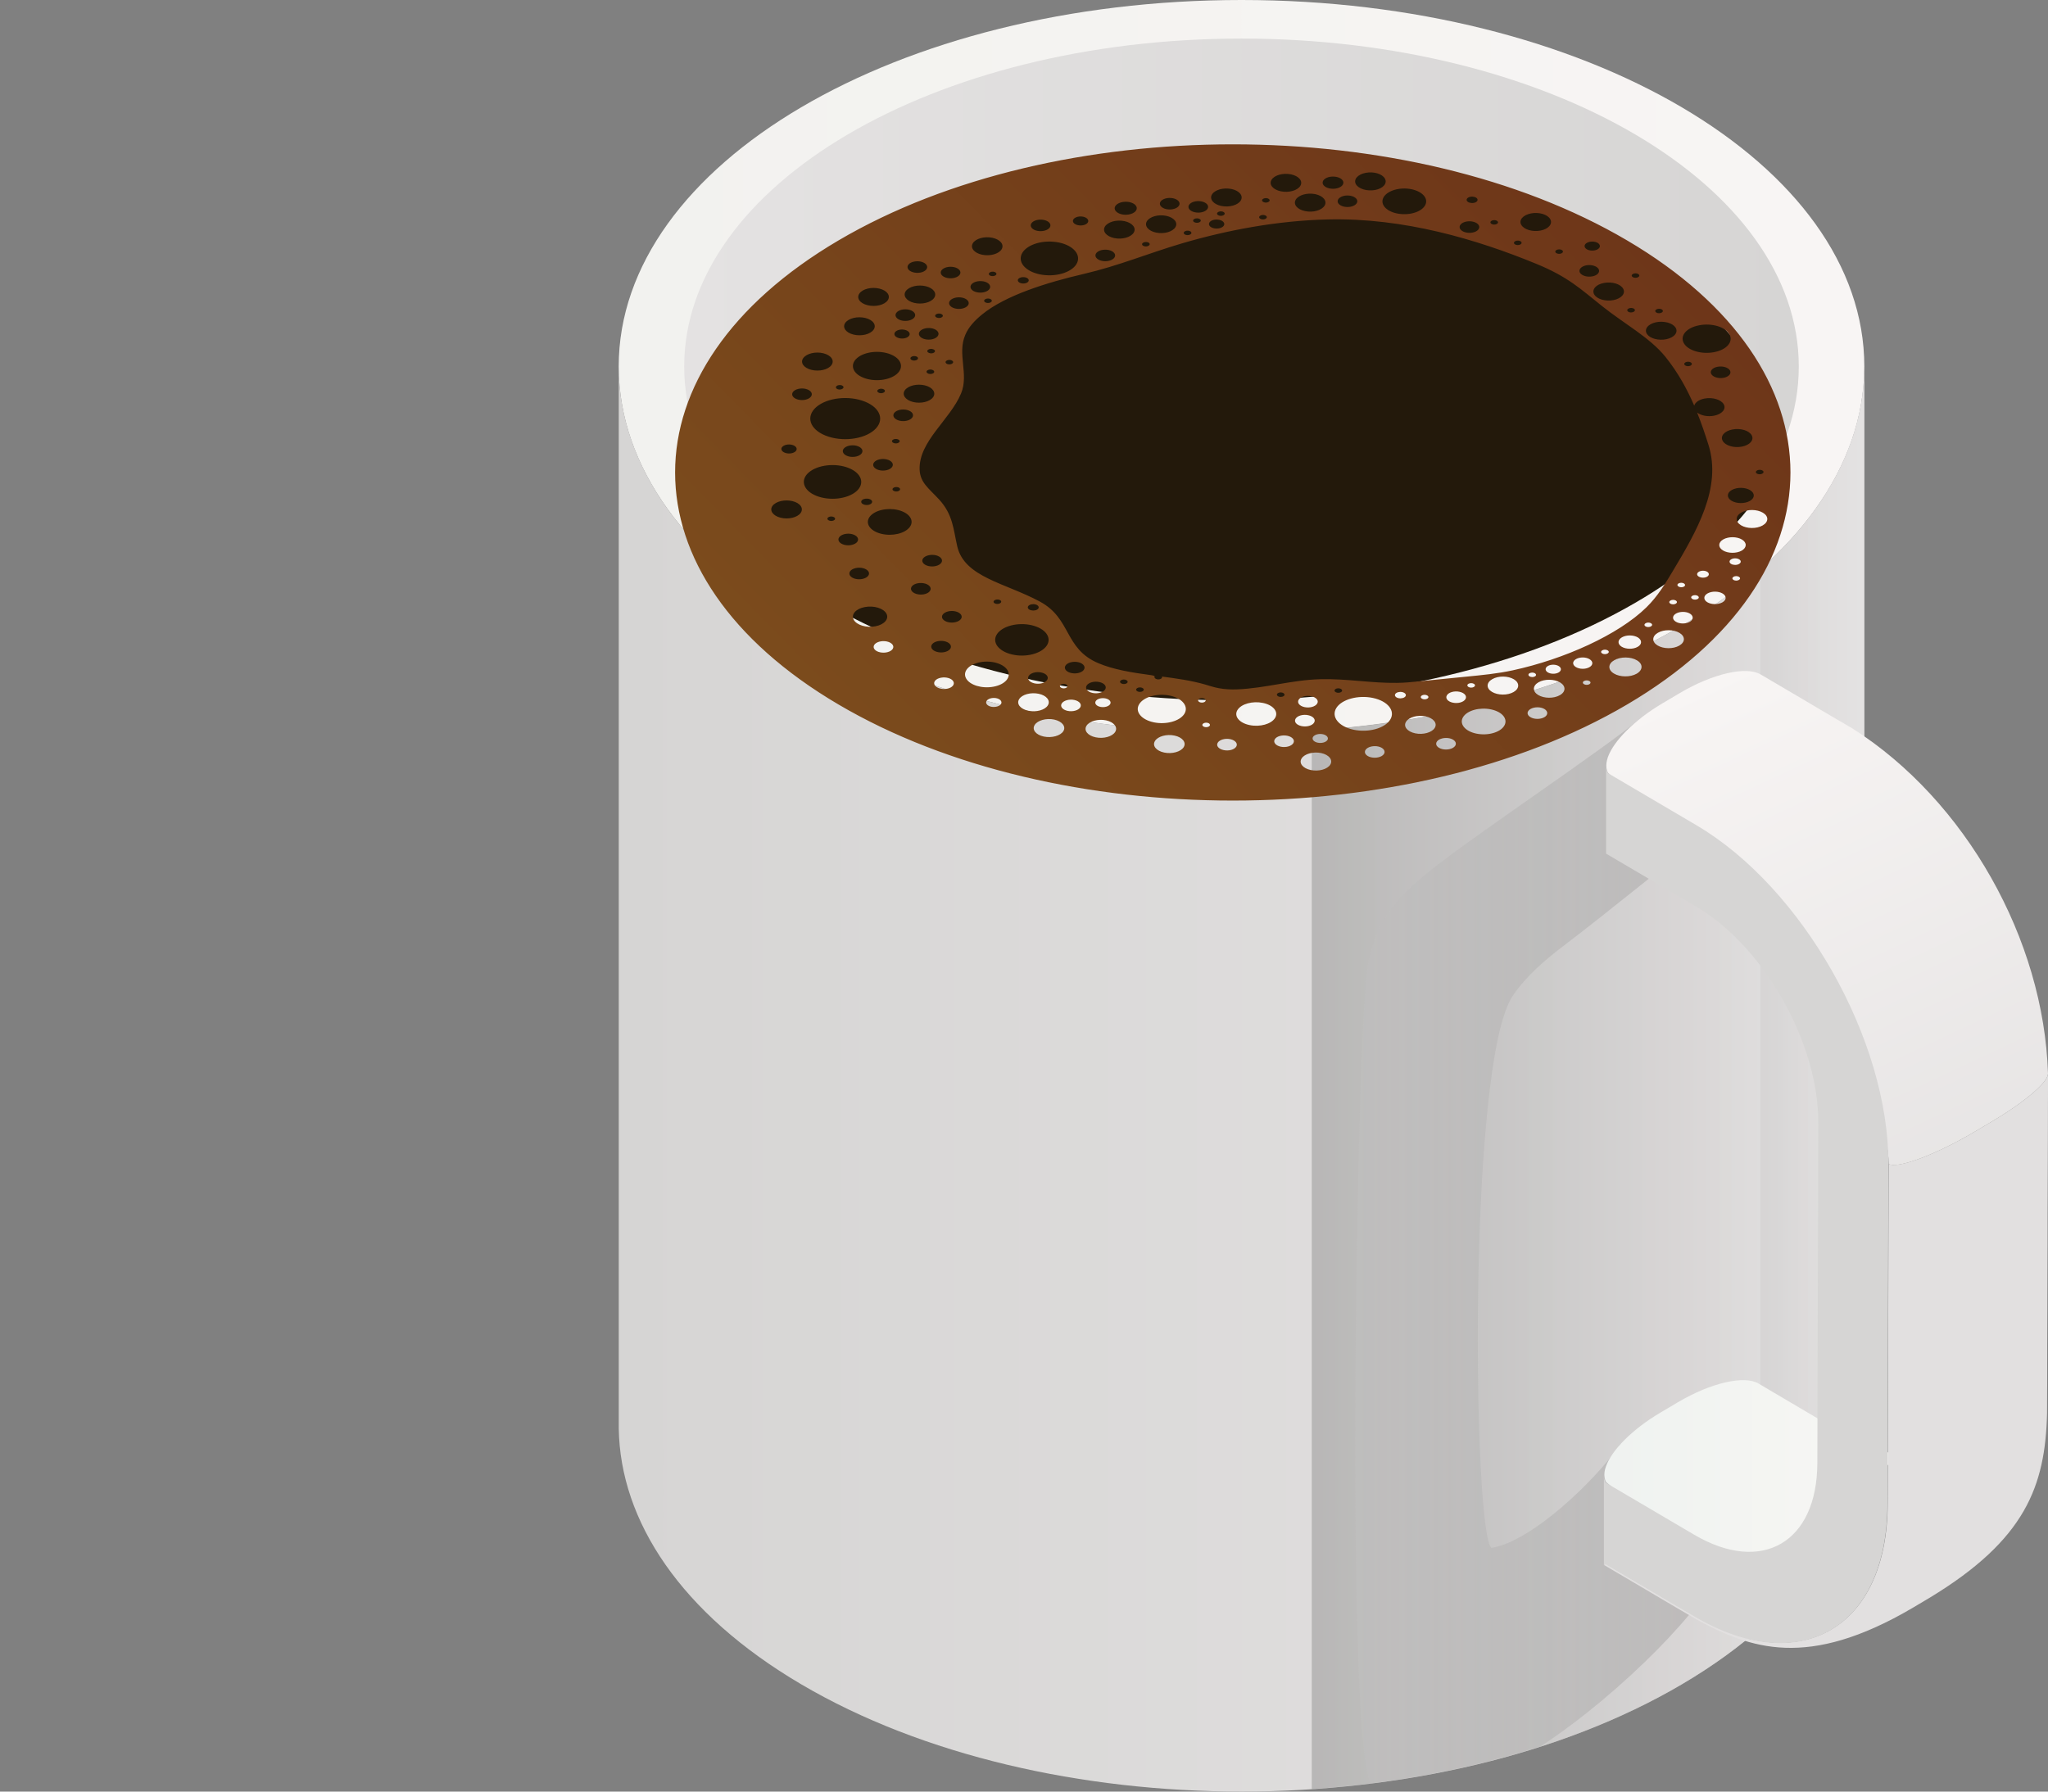 <?xml version="1.0" encoding="UTF-8"?> <svg xmlns="http://www.w3.org/2000/svg" width="80" height="70" viewBox="0 0 80 70" fill="none"><rect x="0" y="0" width="80" height="70" fill="#808080" stroke="none"/> <g clip-path="url(#clip0)"> <path d="M48.496 28.639C61.932 28.639 72.825 22.228 72.825 14.32C72.825 6.411 61.932 0 48.496 0C35.06 0 24.168 6.411 24.168 14.32C24.168 22.228 35.06 28.639 48.496 28.639Z" fill="url(#paint0_linear)"></path> <path d="M48.496 27.132C60.519 27.132 70.265 21.396 70.265 14.32C70.265 7.244 60.519 1.507 48.496 1.507C36.473 1.507 26.727 7.244 26.727 14.32C26.727 21.396 36.473 27.132 48.496 27.132Z" fill="url(#paint1_linear)"></path> <path d="M72.824 14.186V55.549C72.881 59.257 70.508 62.978 65.701 65.806C56.198 71.396 40.796 71.396 31.294 65.806C26.601 63.043 24.225 59.434 24.17 55.812V14.451C24.227 18.07 26.601 21.682 31.294 24.445C40.796 30.036 56.198 30.036 65.701 24.445C70.508 21.614 72.881 17.896 72.824 14.186Z" fill="url(#paint2_linear)"></path> <path opacity="0.4" d="M65.698 24.445C61.648 26.829 56.522 28.188 51.241 28.538V69.902C56.522 69.551 61.648 68.193 65.698 65.808C70.505 62.978 72.881 59.26 72.824 55.552V14.186C72.881 17.896 70.508 21.614 65.698 24.445Z" fill="url(#paint3_linear)"></path> <path opacity="0.4" d="M68.759 22.242V63.605C71.509 61.175 72.869 58.36 72.824 55.552V14.186C72.866 16.997 71.509 19.812 68.759 22.242Z" fill="url(#paint4_linear)"></path> <path opacity="0.2" d="M58.266 60.477C57.553 60.142 57.294 41.54 59.099 38.898C59.635 38.112 60.372 37.489 61.126 36.917C62.798 35.647 66.04 33.015 66.04 33.015C66.082 32.415 64.091 28.062 64.091 28.062C62.731 29.211 57.353 32.803 55.865 34.016C54.505 35.122 53.726 36.025 53.419 37.786C52.996 40.216 52.534 67.754 53.538 69.677C55.842 69.392 58.083 68.906 60.194 68.225C63.372 66.141 66.774 62.617 67.165 61.243C67.731 59.255 64.205 58.272 63.32 56.409C62.246 57.931 59.803 60.233 58.266 60.477Z" fill="url(#paint5_linear)"></path> <path d="M62.734 57.291C62.959 56.661 63.76 55.842 64.858 55.194L65.543 54.788C66.846 54.017 68.144 53.732 68.693 54.057L68.829 54.138L68.97 54.221L69.118 54.309L69.271 54.4L69.432 54.493L69.598 54.592L69.768 54.692L69.944 54.796L70.124 54.901L70.307 55.01L70.495 55.121L70.686 55.234L70.879 55.348L71.074 55.464L71.272 55.58L71.472 55.698L71.675 55.816L71.878 55.935L72.286 56.174C72.251 56.154 72.204 56.144 72.145 56.139C72.204 56.142 72.251 56.154 72.286 56.174C73.079 56.613 73.727 56.812 74.209 56.767C73.942 56.822 69.35 62.904 67.199 61.639L62.741 57.909C62.709 57.853 62.689 57.79 62.679 57.725C62.657 57.591 62.677 57.447 62.734 57.291Z" fill="url(#paint6_linear)"></path> <path d="M62.731 61.102L66.188 63.136C70.334 65.576 73.727 63.605 73.739 58.748L73.776 45.474C74.118 45.676 75.621 45.114 77.132 44.219L77.817 43.813C79.117 43.042 80.002 42.276 80.002 41.948L79.998 43.276L79.995 44.605L79.99 45.933L79.985 47.261L79.983 48.59L79.978 49.918L79.975 51.247L79.97 52.575L79.968 53.903L79.963 55.232C79.891 58.067 79.12 60.152 75.396 62.415L74.713 62.821C70.599 65.241 68.364 64.412 66.252 63.265L66.049 63.144L65.847 63.025L65.644 62.907L65.441 62.788L65.241 62.67L65.043 62.554L64.848 62.438L64.655 62.325L64.464 62.211L64.276 62.1L64.094 61.992L63.913 61.886L63.737 61.783L63.567 61.682L63.401 61.584L63.24 61.49L63.087 61.4L62.939 61.311L62.798 61.228L62.662 61.148C62.659 61.142 62.682 61.13 62.731 61.102Z" fill="#E2E0E0"></path> <path d="M62.753 30.01C62.763 30.076 62.783 30.139 62.815 30.194C62.815 30.194 73.789 40.62 73.774 45.477C74.115 45.679 75.618 45.117 77.129 44.222L77.814 43.816C79.115 43.044 80 42.278 80 41.951C79.839 36.695 76.778 31.278 72.379 28.473C72.088 28.302 72.088 28.302 72.359 28.463L72.157 28.342L71.954 28.223L71.751 28.105L71.548 27.986L71.348 27.868L71.15 27.752L70.955 27.636L70.762 27.523L70.572 27.409L70.384 27.298L70.201 27.19L70.02 27.084L69.845 26.981L69.674 26.88L69.508 26.782L69.348 26.688L69.192 26.598L69.044 26.509L68.903 26.426L68.767 26.348C68.215 26.025 66.92 26.308 65.617 27.079L64.932 27.485C63.834 28.135 63.033 28.954 62.808 29.582C62.756 29.738 62.733 29.882 62.753 30.01Z" fill="url(#paint7_linear)"></path> <path d="M66.264 35.427C64.991 34.679 63.525 33.817 62.738 33.353V33.282V33.123V32.957V32.786V32.609V32.428V32.244V32.057V31.868V31.679V31.49V31.301V31.114V30.93V30.749V30.573V30.401V30.235V30.076V29.925C62.738 30.028 62.761 30.124 62.808 30.207C63.547 30.643 64.904 31.442 66.264 32.241C70.411 34.681 73.781 40.632 73.766 45.489C73.754 49.913 73.742 54.337 73.729 58.763C73.717 63.62 70.322 65.591 66.178 63.151C64.818 62.352 63.46 61.551 62.721 61.117C62.674 61.145 62.652 61.158 62.652 61.158V61.004V60.845V60.679V60.507V60.331V60.149V59.965V59.779V59.59V59.401V59.212V59.023V58.836V58.652V58.471V58.294V58.123V57.956V57.798V57.647C62.652 57.75 62.674 57.846 62.721 57.929C63.46 58.365 64.818 59.164 66.178 59.963C68.824 61.521 70.98 60.268 70.99 57.168C71.002 52.744 71.014 48.32 71.027 43.894C71.051 40.768 68.91 36.985 66.264 35.427Z" fill="#D6D5D4"></path> <path d="M63.584 9.656C55.088 4.575 41.872 4.714 33.017 9.621C32.285 10.027 31.601 10.438 30.968 10.856C26.794 13.621 26.739 19.736 30.822 22.638C31.215 22.917 31.633 23.19 32.075 23.454C40.571 28.536 54.638 28.677 63.495 23.769C65.567 22.622 67.162 21.299 68.29 19.88C69.867 17.891 69.585 15.89 68.156 13.785C67.573 12.936 65.387 10.735 63.584 9.656Z" fill="#23190B"></path> <path d="M32.753 27.525C41.259 32.531 55.054 32.531 63.56 27.525C72.066 22.519 72.066 14.4 63.56 9.394C55.054 4.388 41.259 4.388 32.753 9.394C24.244 14.4 24.244 22.519 32.753 27.525ZM35.851 22.789C36.054 22.751 36.269 22.817 36.336 22.935C36.4 23.053 36.291 23.182 36.089 23.22C35.886 23.258 35.671 23.192 35.604 23.074C35.537 22.955 35.648 22.827 35.851 22.789ZM32.919 21.266C32.743 21.196 32.699 21.055 32.817 20.951C32.936 20.848 33.176 20.82 33.351 20.891C33.527 20.961 33.571 21.103 33.453 21.206C33.331 21.309 33.094 21.337 32.919 21.266ZM37.458 23.941C37.607 24.032 37.602 24.173 37.448 24.261C37.295 24.347 37.053 24.347 36.904 24.256C36.756 24.165 36.761 24.024 36.914 23.936C37.068 23.848 37.31 23.85 37.458 23.941ZM40.675 26.275C40.876 26.318 40.979 26.446 40.905 26.565C40.831 26.683 40.613 26.744 40.413 26.701C40.213 26.658 40.109 26.529 40.183 26.411C40.255 26.293 40.475 26.232 40.675 26.275ZM42.94 26.648C43.141 26.691 43.244 26.819 43.17 26.938C43.098 27.056 42.878 27.117 42.678 27.074C42.478 27.031 42.374 26.902 42.448 26.784C42.522 26.666 42.742 26.605 42.94 26.648ZM41.615 26.154C41.55 26.035 41.659 25.907 41.862 25.869C42.065 25.831 42.28 25.894 42.347 26.015C42.411 26.134 42.302 26.262 42.099 26.3C41.897 26.338 41.679 26.272 41.615 26.154ZM43.185 27.288C43.341 27.321 43.42 27.422 43.365 27.512C43.309 27.603 43.138 27.651 42.982 27.618C42.826 27.586 42.747 27.485 42.802 27.394C42.859 27.301 43.029 27.255 43.185 27.288ZM41.691 26.837C41.664 26.882 41.578 26.908 41.501 26.89C41.424 26.872 41.382 26.822 41.412 26.776C41.439 26.731 41.526 26.706 41.602 26.724C41.679 26.741 41.719 26.792 41.691 26.837ZM41.966 27.349C42.166 27.392 42.27 27.52 42.196 27.639C42.124 27.757 41.904 27.817 41.704 27.775C41.504 27.732 41.4 27.603 41.474 27.485C41.548 27.369 41.768 27.306 41.966 27.349ZM40.932 27.558C40.821 27.742 40.477 27.835 40.168 27.77C39.857 27.704 39.696 27.502 39.81 27.318C39.921 27.134 40.265 27.041 40.574 27.107C40.883 27.172 41.044 27.374 40.932 27.558ZM39.362 26.197C39.508 26.461 39.263 26.744 38.813 26.829C38.366 26.915 37.884 26.771 37.738 26.507C37.592 26.242 37.837 25.96 38.287 25.874C38.734 25.788 39.216 25.935 39.362 26.197ZM37.127 25.196C37.194 25.314 37.083 25.443 36.88 25.481C36.677 25.519 36.462 25.453 36.395 25.335C36.328 25.216 36.44 25.088 36.642 25.05C36.845 25.012 37.063 25.078 37.127 25.196ZM33.349 24.216C33.235 24.009 33.428 23.785 33.779 23.719C34.13 23.651 34.511 23.764 34.625 23.974C34.738 24.18 34.545 24.405 34.194 24.47C33.841 24.538 33.462 24.422 33.349 24.216ZM34.13 25.244C34.16 25.12 34.355 25.035 34.565 25.052C34.776 25.07 34.921 25.183 34.892 25.307C34.862 25.43 34.667 25.516 34.456 25.498C34.246 25.481 34.1 25.367 34.13 25.244ZM36.993 26.91C36.791 26.948 36.576 26.882 36.509 26.764C36.444 26.645 36.553 26.517 36.756 26.479C36.959 26.441 37.174 26.504 37.241 26.625C37.305 26.744 37.196 26.872 36.993 26.91ZM38.536 27.5C38.484 27.407 38.571 27.308 38.729 27.278C38.885 27.248 39.056 27.298 39.105 27.392C39.157 27.485 39.071 27.583 38.912 27.613C38.754 27.644 38.586 27.593 38.536 27.5ZM41.538 28.566C41.427 28.748 41.083 28.843 40.774 28.778C40.463 28.712 40.302 28.511 40.416 28.327C40.527 28.145 40.871 28.049 41.18 28.115C41.489 28.183 41.649 28.385 41.538 28.566ZM43.563 28.596C43.452 28.778 43.108 28.874 42.799 28.808C42.488 28.743 42.327 28.541 42.441 28.357C42.552 28.175 42.896 28.08 43.205 28.145C43.514 28.211 43.675 28.412 43.563 28.596ZM46.239 29.191C46.127 29.373 45.784 29.468 45.475 29.403C45.163 29.337 45.002 29.136 45.116 28.952C45.227 28.768 45.571 28.674 45.88 28.74C46.189 28.806 46.35 29.007 46.239 29.191ZM48.291 29.171C48.219 29.29 47.999 29.35 47.799 29.307C47.599 29.264 47.495 29.136 47.569 29.017C47.641 28.899 47.861 28.838 48.061 28.881C48.259 28.924 48.363 29.055 48.291 29.171ZM47.248 28.284C47.285 28.327 47.257 28.38 47.183 28.402C47.109 28.425 47.02 28.407 46.983 28.364C46.946 28.322 46.973 28.269 47.047 28.246C47.119 28.223 47.21 28.238 47.248 28.284ZM46.266 27.888C46.09 28.175 45.551 28.324 45.064 28.221C44.577 28.117 44.322 27.8 44.5 27.512C44.676 27.225 45.215 27.076 45.702 27.18C46.189 27.283 46.441 27.601 46.266 27.888ZM44.041 26.668C44.013 26.713 43.927 26.739 43.85 26.721C43.773 26.703 43.731 26.653 43.761 26.608C43.788 26.562 43.875 26.537 43.952 26.555C44.028 26.572 44.068 26.623 44.041 26.668ZM44.661 26.905C44.698 26.948 44.671 27.001 44.597 27.023C44.523 27.046 44.434 27.029 44.397 26.986C44.359 26.943 44.387 26.89 44.461 26.867C44.533 26.845 44.624 26.862 44.661 26.905ZM51.965 29.874C51.854 30.056 51.51 30.152 51.201 30.086C50.89 30.02 50.729 29.819 50.843 29.635C50.954 29.453 51.298 29.358 51.607 29.423C51.916 29.489 52.077 29.69 51.965 29.874ZM47.018 27.442C46.943 27.465 46.854 27.447 46.817 27.404C46.78 27.361 46.807 27.308 46.882 27.286C46.956 27.263 47.045 27.281 47.082 27.323C47.119 27.366 47.089 27.422 47.018 27.442ZM49.797 28.884C49.868 28.765 50.089 28.705 50.289 28.748C50.489 28.791 50.593 28.919 50.519 29.038C50.447 29.156 50.227 29.216 50.027 29.174C49.829 29.131 49.725 29.002 49.797 28.884ZM48.808 28.329C48.402 28.244 48.192 27.979 48.338 27.742C48.484 27.502 48.931 27.379 49.337 27.465C49.742 27.55 49.953 27.815 49.807 28.052C49.661 28.291 49.213 28.415 48.808 28.329ZM51.854 28.912C51.797 29.002 51.627 29.05 51.471 29.017C51.315 28.985 51.236 28.884 51.29 28.793C51.347 28.702 51.518 28.654 51.674 28.687C51.829 28.72 51.908 28.821 51.854 28.912ZM50.84 28.369C50.64 28.327 50.536 28.198 50.61 28.08C50.682 27.961 50.902 27.901 51.102 27.944C51.303 27.986 51.407 28.115 51.332 28.233C51.261 28.352 51.041 28.412 50.84 28.369ZM53.968 29.542C53.815 29.627 53.572 29.627 53.424 29.537C53.276 29.446 53.281 29.305 53.434 29.216C53.587 29.131 53.83 29.131 53.978 29.221C54.124 29.312 54.121 29.453 53.968 29.542ZM50.168 27.172C50.141 27.218 50.054 27.24 49.977 27.225C49.901 27.207 49.859 27.157 49.888 27.112C49.916 27.066 50.002 27.041 50.079 27.059C50.155 27.076 50.195 27.127 50.168 27.172ZM50.729 27.339C50.801 27.22 51.021 27.16 51.221 27.203C51.421 27.245 51.525 27.374 51.451 27.492C51.377 27.611 51.159 27.671 50.959 27.628C50.761 27.586 50.657 27.457 50.729 27.339ZM52.873 28.511C52.292 28.387 51.99 28.009 52.198 27.666C52.408 27.323 53.051 27.147 53.632 27.27C54.213 27.394 54.515 27.772 54.307 28.115C54.097 28.458 53.454 28.634 52.873 28.511ZM52.146 27.021C52.109 26.978 52.136 26.925 52.21 26.902C52.284 26.88 52.373 26.898 52.41 26.94C52.447 26.983 52.42 27.036 52.346 27.059C52.274 27.081 52.185 27.064 52.146 27.021ZM56.752 29.221C56.599 29.307 56.357 29.307 56.208 29.216C56.06 29.126 56.065 28.985 56.218 28.896C56.372 28.811 56.614 28.811 56.762 28.901C56.908 28.99 56.906 29.133 56.752 29.221ZM56.045 28.44C55.934 28.622 55.59 28.717 55.281 28.652C54.97 28.586 54.809 28.385 54.923 28.201C55.034 28.017 55.378 27.923 55.687 27.989C55.996 28.057 56.157 28.256 56.045 28.44ZM54.903 27.203C54.863 27.268 54.74 27.301 54.631 27.278C54.52 27.255 54.463 27.182 54.502 27.117C54.542 27.051 54.666 27.018 54.774 27.041C54.886 27.066 54.945 27.137 54.903 27.203ZM58.758 28.359C58.597 28.622 58.11 28.755 57.665 28.662C57.222 28.569 56.992 28.279 57.151 28.019C57.311 27.757 57.798 27.623 58.243 27.717C58.688 27.81 58.918 28.097 58.758 28.359ZM55.509 27.205C55.536 27.16 55.622 27.134 55.699 27.152C55.776 27.17 55.818 27.22 55.788 27.265C55.761 27.311 55.674 27.336 55.598 27.318C55.521 27.301 55.479 27.25 55.509 27.205ZM56.52 27.165C56.592 27.046 56.812 26.986 57.012 27.029C57.212 27.071 57.316 27.2 57.242 27.318C57.17 27.437 56.95 27.497 56.75 27.454C56.55 27.412 56.448 27.283 56.52 27.165ZM57.571 26.842C57.511 26.875 57.417 26.875 57.361 26.84C57.304 26.804 57.304 26.749 57.363 26.716C57.422 26.683 57.516 26.683 57.573 26.718C57.633 26.751 57.63 26.807 57.571 26.842ZM60.323 28.024C60.17 28.11 59.927 28.11 59.779 28.019C59.63 27.928 59.636 27.787 59.789 27.699C59.942 27.613 60.184 27.613 60.333 27.704C60.479 27.795 60.474 27.939 60.323 28.024ZM59.124 27.039C58.886 27.175 58.508 27.17 58.278 27.031C58.048 26.892 58.056 26.668 58.293 26.535C58.53 26.398 58.908 26.403 59.139 26.542C59.366 26.681 59.358 26.905 59.124 27.039ZM60.931 27.162C60.694 27.298 60.316 27.293 60.086 27.155C59.855 27.016 59.863 26.792 60.098 26.658C60.335 26.522 60.714 26.527 60.944 26.666C61.173 26.804 61.169 27.029 60.931 27.162ZM59.747 26.426C59.69 26.391 59.69 26.335 59.749 26.303C59.809 26.27 59.903 26.27 59.959 26.305C60.016 26.34 60.016 26.396 59.957 26.429C59.898 26.464 59.804 26.461 59.747 26.426ZM60.459 26.27C60.345 26.199 60.348 26.088 60.466 26.02C60.585 25.952 60.773 25.955 60.889 26.025C61.003 26.096 61 26.207 60.882 26.275C60.763 26.343 60.575 26.34 60.459 26.27ZM62.083 26.734C62.024 26.766 61.93 26.766 61.873 26.731C61.816 26.696 61.816 26.64 61.876 26.608C61.935 26.575 62.029 26.575 62.086 26.61C62.145 26.643 62.143 26.698 62.083 26.734ZM62.086 26.068C61.938 26.154 61.7 26.151 61.557 26.063C61.413 25.975 61.416 25.836 61.564 25.751C61.712 25.665 61.95 25.667 62.093 25.756C62.239 25.844 62.237 25.983 62.086 26.068ZM63.931 26.323C63.681 26.464 63.283 26.461 63.043 26.315C62.8 26.169 62.808 25.935 63.058 25.794C63.307 25.652 63.705 25.655 63.945 25.801C64.188 25.945 64.18 26.179 63.931 26.323ZM62.543 25.473C62.541 25.425 62.608 25.385 62.689 25.383C62.771 25.383 62.84 25.42 62.843 25.468C62.845 25.516 62.778 25.556 62.697 25.559C62.612 25.559 62.546 25.521 62.543 25.473ZM63.97 25.274C63.794 25.375 63.515 25.37 63.347 25.269C63.179 25.166 63.181 25.002 63.357 24.901C63.532 24.8 63.812 24.805 63.98 24.906C64.148 25.012 64.146 25.176 63.97 25.274ZM65.595 25.226C65.357 25.362 64.979 25.357 64.749 25.219C64.519 25.08 64.526 24.856 64.764 24.722C65.001 24.586 65.379 24.591 65.609 24.73C65.837 24.868 65.832 25.09 65.595 25.226ZM64.237 24.415C64.235 24.367 64.301 24.326 64.383 24.324C64.465 24.324 64.534 24.362 64.536 24.41C64.539 24.457 64.472 24.498 64.39 24.5C64.309 24.503 64.24 24.465 64.237 24.415ZM66.005 24.296C65.852 24.382 65.609 24.382 65.461 24.291C65.313 24.2 65.318 24.059 65.471 23.971C65.624 23.885 65.867 23.885 66.015 23.976C66.161 24.067 66.156 24.208 66.005 24.296ZM65.505 23.522C65.508 23.57 65.441 23.611 65.36 23.613C65.278 23.613 65.209 23.575 65.206 23.527C65.204 23.48 65.271 23.439 65.352 23.437C65.434 23.437 65.503 23.474 65.505 23.522ZM66.314 23.404C66.255 23.437 66.161 23.437 66.104 23.401C66.047 23.366 66.047 23.311 66.106 23.278C66.166 23.245 66.26 23.245 66.317 23.28C66.373 23.316 66.373 23.371 66.314 23.404ZM65.567 22.917C65.51 22.882 65.51 22.827 65.57 22.794C65.629 22.761 65.723 22.761 65.78 22.796C65.837 22.832 65.837 22.887 65.778 22.92C65.721 22.955 65.627 22.953 65.567 22.917ZM67.281 23.535C67.115 23.628 66.853 23.626 66.692 23.53C66.532 23.432 66.537 23.278 66.702 23.185C66.868 23.091 67.13 23.094 67.291 23.19C67.451 23.285 67.447 23.442 67.281 23.535ZM66.683 22.532C66.591 22.585 66.448 22.582 66.359 22.529C66.27 22.476 66.272 22.391 66.364 22.338C66.455 22.285 66.598 22.287 66.688 22.34C66.774 22.396 66.772 22.481 66.683 22.532ZM67.971 22.595C67.973 22.643 67.906 22.683 67.825 22.686C67.743 22.686 67.674 22.648 67.672 22.6C67.669 22.552 67.736 22.512 67.817 22.509C67.899 22.509 67.968 22.547 67.971 22.595ZM67.931 22.035C67.845 22.086 67.706 22.083 67.622 22.033C67.538 21.982 67.54 21.902 67.627 21.851C67.714 21.801 67.852 21.803 67.936 21.854C68.02 21.904 68.018 21.985 67.931 22.035ZM68.035 21.514C67.83 21.629 67.501 21.627 67.303 21.506C67.105 21.385 67.11 21.193 67.316 21.075C67.521 20.959 67.85 20.961 68.047 21.082C68.245 21.203 68.24 21.395 68.035 21.514ZM68.853 20.53C68.616 20.666 68.238 20.662 68.008 20.523C67.778 20.384 67.785 20.16 68.02 20.026C68.258 19.89 68.636 19.895 68.866 20.034C69.096 20.172 69.091 20.394 68.853 20.53ZM68.354 19.573C68.154 19.686 67.832 19.683 67.637 19.565C67.442 19.447 67.447 19.258 67.649 19.144C67.85 19.031 68.171 19.033 68.366 19.152C68.559 19.27 68.554 19.459 68.354 19.573ZM68.881 18.416C68.905 18.461 68.863 18.511 68.784 18.526C68.705 18.542 68.621 18.516 68.596 18.471C68.572 18.426 68.614 18.375 68.693 18.36C68.769 18.345 68.853 18.37 68.881 18.416ZM68.426 17.007C68.527 17.191 68.356 17.39 68.043 17.45C67.728 17.511 67.392 17.41 67.291 17.223C67.189 17.039 67.36 16.84 67.674 16.78C67.988 16.719 68.324 16.82 68.426 17.007ZM66.074 14.257C66.04 14.3 65.951 14.32 65.876 14.3C65.802 14.279 65.77 14.226 65.805 14.184C65.839 14.141 65.928 14.12 66.002 14.141C66.077 14.161 66.109 14.211 66.074 14.257ZM67.578 14.476C67.642 14.594 67.533 14.723 67.33 14.761C67.128 14.799 66.912 14.733 66.846 14.614C66.781 14.496 66.89 14.367 67.093 14.33C67.296 14.292 67.511 14.357 67.578 14.476ZM65.026 12.58C65.347 12.623 65.548 12.812 65.473 13.001C65.399 13.19 65.078 13.309 64.756 13.264C64.435 13.221 64.235 13.032 64.309 12.842C64.385 12.653 64.704 12.535 65.026 12.58ZM63.572 12.147C63.547 12.101 63.589 12.051 63.668 12.036C63.748 12.021 63.832 12.046 63.856 12.091C63.881 12.137 63.839 12.187 63.76 12.202C63.681 12.22 63.597 12.195 63.572 12.147ZM67.558 13.064C67.719 13.354 67.449 13.667 66.954 13.76C66.46 13.853 65.931 13.694 65.773 13.405C65.612 13.115 65.881 12.802 66.376 12.709C66.868 12.613 67.397 12.772 67.558 13.064ZM61.962 10.367C62.165 10.329 62.38 10.395 62.447 10.514C62.511 10.632 62.402 10.761 62.2 10.798C61.997 10.836 61.782 10.771 61.715 10.652C61.651 10.534 61.76 10.408 61.962 10.367ZM60.761 9.858C60.736 9.813 60.778 9.762 60.857 9.747C60.936 9.732 61.02 9.757 61.045 9.803C61.07 9.848 61.028 9.898 60.949 9.914C60.872 9.929 60.788 9.903 60.761 9.858ZM64.942 12.187C64.907 12.23 64.818 12.25 64.744 12.23C64.67 12.21 64.638 12.157 64.672 12.114C64.707 12.071 64.796 12.051 64.87 12.071C64.944 12.089 64.976 12.142 64.942 12.187ZM64.022 10.803C63.987 10.846 63.898 10.866 63.824 10.846C63.75 10.826 63.718 10.773 63.752 10.73C63.787 10.687 63.876 10.667 63.95 10.687C64.024 10.708 64.057 10.761 64.022 10.803ZM62.481 9.561C62.533 9.654 62.447 9.752 62.289 9.783C62.13 9.813 61.962 9.762 61.913 9.669C61.861 9.576 61.947 9.478 62.106 9.447C62.264 9.417 62.432 9.467 62.481 9.561ZM59.806 8.338C60.12 8.278 60.456 8.379 60.558 8.565C60.659 8.749 60.489 8.948 60.175 9.009C59.861 9.069 59.524 8.968 59.423 8.782C59.319 8.598 59.492 8.399 59.806 8.338ZM57.301 7.847C57.264 7.781 57.326 7.711 57.437 7.688C57.549 7.668 57.67 7.703 57.707 7.769C57.744 7.834 57.682 7.905 57.571 7.927C57.457 7.947 57.338 7.912 57.301 7.847ZM58.233 8.651C58.268 8.608 58.357 8.588 58.431 8.608C58.505 8.628 58.538 8.681 58.503 8.724C58.468 8.767 58.379 8.787 58.305 8.767C58.231 8.747 58.199 8.694 58.233 8.651ZM59.146 9.515C59.121 9.47 59.163 9.42 59.242 9.404C59.321 9.389 59.406 9.415 59.43 9.46C59.455 9.505 59.413 9.556 59.334 9.571C59.255 9.586 59.171 9.561 59.146 9.515ZM62.655 11.055C62.969 10.995 63.305 11.096 63.406 11.282C63.508 11.466 63.337 11.665 63.023 11.726C62.709 11.786 62.373 11.686 62.271 11.499C62.17 11.312 62.34 11.113 62.655 11.055ZM57.766 8.802C57.83 8.92 57.722 9.049 57.519 9.087C57.316 9.125 57.101 9.059 57.034 8.941C56.97 8.822 57.079 8.694 57.282 8.656C57.484 8.618 57.699 8.684 57.766 8.802ZM52.964 7.196C52.863 7.012 53.033 6.813 53.347 6.753C53.662 6.692 53.998 6.793 54.099 6.98C54.201 7.164 54.03 7.363 53.716 7.423C53.402 7.481 53.066 7.38 52.964 7.196ZM54.01 7.796C54.077 7.522 54.51 7.33 54.977 7.37C55.444 7.411 55.768 7.665 55.702 7.937C55.635 8.212 55.202 8.404 54.735 8.363C54.267 8.326 53.943 8.071 54.01 7.796ZM51.669 7.103C51.701 6.972 51.906 6.881 52.129 6.901C52.351 6.919 52.504 7.04 52.472 7.171C52.44 7.302 52.235 7.393 52.012 7.373C51.792 7.355 51.636 7.234 51.669 7.103ZM52.69 7.64C52.9 7.658 53.046 7.771 53.016 7.895C52.986 8.018 52.791 8.104 52.581 8.086C52.371 8.068 52.225 7.955 52.255 7.832C52.287 7.708 52.48 7.622 52.69 7.64ZM49.641 7.093C49.688 6.901 49.99 6.768 50.316 6.796C50.642 6.823 50.87 7.002 50.823 7.194C50.776 7.385 50.474 7.519 50.148 7.491C49.822 7.464 49.594 7.287 49.641 7.093ZM50.588 7.867C50.635 7.675 50.937 7.542 51.263 7.569C51.59 7.597 51.817 7.776 51.77 7.968C51.723 8.159 51.421 8.293 51.095 8.265C50.769 8.237 50.541 8.061 50.588 7.867ZM49.3 7.816C49.312 7.769 49.386 7.736 49.468 7.741C49.55 7.748 49.606 7.791 49.594 7.839C49.582 7.887 49.508 7.92 49.426 7.915C49.347 7.907 49.29 7.864 49.3 7.816ZM47.314 7.665C47.361 7.474 47.663 7.34 47.989 7.368C48.316 7.395 48.543 7.574 48.496 7.766C48.449 7.958 48.148 8.091 47.821 8.063C47.495 8.036 47.27 7.857 47.314 7.665ZM49.483 8.497C49.47 8.545 49.396 8.578 49.315 8.573C49.233 8.565 49.176 8.522 49.188 8.474C49.201 8.426 49.275 8.394 49.357 8.399C49.438 8.406 49.495 8.449 49.483 8.497ZM47.806 8.29C47.858 8.328 47.848 8.384 47.784 8.414C47.72 8.444 47.626 8.439 47.574 8.401C47.522 8.363 47.532 8.308 47.596 8.278C47.66 8.247 47.754 8.252 47.806 8.29ZM46.862 7.859C47.072 7.877 47.218 7.99 47.188 8.114C47.158 8.237 46.963 8.323 46.753 8.305C46.543 8.288 46.397 8.174 46.427 8.051C46.459 7.927 46.652 7.842 46.862 7.859ZM47.228 8.729C47.25 8.633 47.403 8.565 47.566 8.58C47.73 8.593 47.843 8.684 47.821 8.779C47.799 8.875 47.646 8.943 47.482 8.928C47.319 8.915 47.206 8.827 47.228 8.729ZM46.849 8.686C46.785 8.716 46.691 8.711 46.639 8.673C46.587 8.636 46.597 8.58 46.661 8.55C46.726 8.52 46.82 8.525 46.872 8.563C46.924 8.6 46.914 8.656 46.849 8.686ZM45.311 7.927C45.341 7.804 45.536 7.718 45.747 7.736C45.957 7.753 46.103 7.867 46.073 7.99C46.043 8.114 45.848 8.2 45.638 8.182C45.428 8.167 45.282 8.051 45.311 7.927ZM45.44 8.416C45.764 8.444 45.989 8.62 45.942 8.81C45.895 8.999 45.596 9.132 45.274 9.104C44.95 9.077 44.728 8.9 44.772 8.711C44.819 8.52 45.119 8.389 45.44 8.416ZM46.506 9.044C46.558 9.082 46.548 9.137 46.483 9.167C46.419 9.198 46.325 9.193 46.273 9.155C46.221 9.117 46.231 9.062 46.295 9.031C46.36 9.001 46.454 9.006 46.506 9.044ZM43.546 8.101C43.581 7.963 43.798 7.867 44.035 7.884C44.273 7.905 44.436 8.033 44.401 8.172C44.367 8.31 44.149 8.406 43.912 8.389C43.677 8.368 43.511 8.24 43.546 8.101ZM43.808 8.623C44.135 8.651 44.362 8.83 44.315 9.021C44.268 9.213 43.966 9.346 43.64 9.319C43.313 9.291 43.086 9.112 43.133 8.92C43.18 8.729 43.482 8.595 43.808 8.623ZM44.908 9.553C44.896 9.601 44.822 9.634 44.74 9.629C44.659 9.621 44.602 9.578 44.614 9.53C44.627 9.483 44.701 9.45 44.782 9.455C44.864 9.46 44.921 9.505 44.908 9.553ZM41.914 8.608C41.936 8.512 42.09 8.444 42.253 8.459C42.416 8.472 42.53 8.563 42.508 8.658C42.485 8.754 42.332 8.822 42.169 8.807C42.003 8.792 41.889 8.704 41.914 8.608ZM43.23 9.757C43.44 9.775 43.586 9.888 43.556 10.012C43.526 10.135 43.331 10.221 43.121 10.204C42.91 10.186 42.765 10.072 42.794 9.949C42.824 9.825 43.019 9.74 43.23 9.757ZM40.267 8.774C40.297 8.651 40.492 8.565 40.702 8.583C40.913 8.6 41.059 8.714 41.029 8.837C40.999 8.961 40.804 9.046 40.594 9.029C40.383 9.014 40.238 8.898 40.267 8.774ZM41.15 9.445C41.763 9.495 42.188 9.83 42.102 10.191C42.015 10.551 41.447 10.801 40.834 10.75C40.22 10.7 39.795 10.365 39.882 10.004C39.971 9.644 40.537 9.392 41.15 9.445ZM37.973 9.571C38.02 9.379 38.321 9.246 38.648 9.273C38.974 9.301 39.202 9.48 39.154 9.672C39.108 9.863 38.806 9.997 38.48 9.969C38.153 9.941 37.926 9.762 37.973 9.571ZM39.76 10.934C39.778 10.866 39.884 10.819 40.003 10.829C40.119 10.839 40.2 10.902 40.183 10.97C40.166 11.038 40.059 11.086 39.941 11.076C39.827 11.066 39.745 11.002 39.76 10.934ZM38.628 10.69C38.64 10.642 38.714 10.609 38.796 10.614C38.878 10.622 38.934 10.665 38.922 10.713C38.91 10.761 38.836 10.793 38.754 10.788C38.672 10.783 38.615 10.738 38.628 10.69ZM38.675 11.239C38.645 11.363 38.45 11.449 38.24 11.431C38.029 11.413 37.884 11.3 37.913 11.176C37.943 11.053 38.138 10.967 38.349 10.985C38.559 11 38.705 11.116 38.675 11.239ZM38.709 11.696C38.761 11.733 38.752 11.789 38.687 11.819C38.623 11.849 38.529 11.844 38.477 11.807C38.425 11.769 38.435 11.713 38.499 11.683C38.564 11.653 38.657 11.658 38.709 11.696ZM37.186 10.425C37.397 10.443 37.542 10.556 37.513 10.68C37.483 10.803 37.288 10.889 37.078 10.871C36.867 10.854 36.721 10.74 36.751 10.617C36.781 10.493 36.976 10.408 37.186 10.425ZM35.468 10.503C35.404 10.385 35.512 10.256 35.715 10.219C35.918 10.181 36.133 10.244 36.2 10.365C36.264 10.483 36.155 10.612 35.953 10.65C35.75 10.687 35.532 10.622 35.468 10.503ZM37.673 11.655C37.849 11.726 37.894 11.867 37.775 11.97C37.656 12.074 37.416 12.101 37.241 12.031C37.065 11.96 37.021 11.819 37.139 11.716C37.258 11.613 37.498 11.585 37.673 11.655ZM35.441 11.31C35.626 11.149 35.997 11.108 36.271 11.217C36.543 11.325 36.615 11.544 36.43 11.706C36.244 11.867 35.873 11.907 35.599 11.799C35.327 11.688 35.255 11.469 35.441 11.31ZM36.556 12.288C36.603 12.248 36.694 12.238 36.764 12.265C36.833 12.293 36.85 12.348 36.803 12.386C36.756 12.427 36.665 12.437 36.595 12.409C36.526 12.381 36.509 12.328 36.556 12.288ZM38.358 12.29C39.278 11.537 40.895 11.038 42.332 10.703C43.697 10.385 44.844 9.901 46.167 9.51C47.942 8.989 49.898 8.618 51.894 8.573C54.834 8.507 57.672 9.346 60.021 10.312C61.253 10.819 61.735 11.285 62.598 11.973C63.421 12.631 64.455 13.193 65.055 13.941C65.545 14.552 65.899 15.197 66.181 15.85C66.215 15.724 66.364 15.613 66.584 15.572C66.898 15.512 67.234 15.613 67.335 15.799C67.437 15.983 67.266 16.182 66.952 16.243C66.705 16.291 66.443 16.235 66.294 16.119C66.462 16.54 66.606 16.964 66.739 17.387C67.261 19.053 66.287 20.742 65.328 22.34C65.041 22.817 64.754 23.296 64.314 23.729C63.218 24.805 61.094 25.756 59.099 26.189C58.51 26.318 57.887 26.378 57.267 26.439C56.648 26.499 56.028 26.56 55.41 26.623C55.133 26.651 54.856 26.678 54.576 26.681C53.57 26.696 52.606 26.512 51.592 26.537C50.455 26.565 49.431 26.892 48.316 26.935C48.088 26.943 47.856 26.933 47.616 26.89C47.421 26.855 47.245 26.794 47.062 26.741C46.535 26.59 45.962 26.509 45.388 26.434C45.395 26.451 45.398 26.469 45.386 26.487C45.358 26.532 45.272 26.557 45.195 26.54C45.119 26.522 45.077 26.471 45.106 26.426C45.069 26.393 45.007 26.386 44.946 26.376C44.226 26.28 43.496 26.164 42.898 25.909C41.563 25.34 41.857 24.17 40.621 23.505C39.278 22.779 37.676 22.557 37.394 21.352C37.241 20.694 37.231 20.107 36.679 19.51C36.281 19.081 35.945 18.857 35.923 18.355C35.878 17.246 37.115 16.402 37.542 15.371C37.854 14.622 37.379 13.818 37.711 13.074C37.829 12.79 38.067 12.527 38.358 12.29ZM39.006 23.593C38.927 23.608 38.843 23.583 38.818 23.538C38.794 23.492 38.836 23.442 38.915 23.427C38.994 23.412 39.078 23.437 39.103 23.482C39.127 23.527 39.085 23.578 39.006 23.593ZM40.208 23.817C40.126 23.767 40.129 23.689 40.213 23.641C40.297 23.593 40.433 23.593 40.514 23.643C40.596 23.694 40.594 23.772 40.51 23.82C40.425 23.868 40.289 23.865 40.208 23.817ZM34.276 18.348C34.1 18.277 34.056 18.136 34.175 18.032C34.293 17.929 34.533 17.901 34.709 17.972C34.884 18.043 34.929 18.184 34.81 18.287C34.691 18.39 34.452 18.418 34.276 18.348ZM34.909 17.309C34.84 17.281 34.822 17.226 34.869 17.188C34.916 17.148 35.008 17.138 35.077 17.165C35.146 17.193 35.164 17.249 35.117 17.286C35.07 17.327 34.978 17.337 34.909 17.309ZM35.065 16.414C34.889 16.344 34.845 16.203 34.963 16.099C35.082 15.996 35.322 15.968 35.498 16.039C35.673 16.109 35.718 16.25 35.599 16.354C35.48 16.457 35.24 16.485 35.065 16.414ZM34.273 15.295C34.256 15.247 34.306 15.202 34.385 15.189C34.466 15.179 34.545 15.207 34.563 15.255C34.58 15.303 34.531 15.348 34.452 15.361C34.372 15.373 34.293 15.343 34.273 15.295ZM35.404 15.184C35.589 15.023 35.96 14.982 36.234 15.091C36.506 15.199 36.578 15.419 36.393 15.58C36.207 15.741 35.836 15.782 35.562 15.673C35.29 15.562 35.218 15.343 35.404 15.184ZM36.427 14.453C36.496 14.481 36.514 14.536 36.467 14.574C36.42 14.614 36.328 14.625 36.259 14.597C36.19 14.569 36.172 14.514 36.219 14.476C36.267 14.436 36.358 14.425 36.427 14.453ZM35.567 14.02C35.549 13.972 35.599 13.926 35.678 13.914C35.76 13.904 35.839 13.931 35.856 13.979C35.873 14.027 35.824 14.073 35.745 14.085C35.666 14.098 35.584 14.068 35.567 14.02ZM36.937 14.138C36.949 14.09 37.023 14.057 37.105 14.062C37.186 14.07 37.243 14.113 37.231 14.161C37.218 14.209 37.144 14.242 37.063 14.236C36.984 14.231 36.927 14.186 36.937 14.138ZM36.289 13.79C36.219 13.763 36.202 13.707 36.249 13.669C36.296 13.629 36.388 13.619 36.457 13.647C36.526 13.674 36.543 13.73 36.496 13.768C36.452 13.808 36.358 13.818 36.289 13.79ZM35.96 12.916C36.079 12.812 36.318 12.785 36.494 12.855C36.669 12.926 36.714 13.067 36.595 13.17C36.477 13.274 36.237 13.301 36.061 13.231C35.886 13.158 35.841 13.019 35.96 12.916ZM35.149 12.5C34.973 12.429 34.929 12.288 35.047 12.185C35.166 12.081 35.406 12.054 35.582 12.124C35.757 12.195 35.802 12.336 35.683 12.439C35.564 12.543 35.324 12.57 35.149 12.5ZM33.628 11.403C33.814 11.242 34.184 11.202 34.459 11.31C34.731 11.418 34.803 11.638 34.617 11.799C34.432 11.96 34.061 12.001 33.786 11.892C33.512 11.784 33.443 11.565 33.628 11.403ZM35.404 12.906C35.539 12.961 35.577 13.069 35.483 13.15C35.389 13.231 35.203 13.251 35.067 13.195C34.931 13.14 34.897 13.032 34.988 12.951C35.082 12.87 35.267 12.85 35.404 12.906ZM33.077 12.55C33.262 12.389 33.633 12.348 33.908 12.457C34.182 12.565 34.251 12.785 34.066 12.946C33.88 13.107 33.51 13.148 33.235 13.039C32.963 12.931 32.891 12.711 33.077 12.55ZM33.48 13.989C33.772 13.737 34.355 13.672 34.785 13.843C35.213 14.015 35.324 14.357 35.033 14.612C34.741 14.864 34.157 14.93 33.727 14.758C33.297 14.587 33.188 14.242 33.48 13.989ZM31.435 13.929C31.62 13.768 31.991 13.727 32.266 13.836C32.538 13.944 32.609 14.163 32.424 14.325C32.239 14.486 31.868 14.526 31.593 14.418C31.319 14.307 31.247 14.09 31.435 13.929ZM32.656 15.151C32.639 15.104 32.689 15.058 32.768 15.046C32.847 15.033 32.928 15.063 32.946 15.111C32.963 15.159 32.914 15.204 32.834 15.217C32.753 15.23 32.674 15.199 32.656 15.151ZM31.01 15.277C31.128 15.174 31.368 15.146 31.544 15.217C31.719 15.287 31.764 15.429 31.645 15.532C31.526 15.635 31.287 15.663 31.111 15.592C30.936 15.522 30.891 15.381 31.01 15.277ZM31.887 15.903C32.313 15.535 33.161 15.441 33.784 15.691C34.407 15.94 34.57 16.439 34.145 16.808C33.72 17.175 32.871 17.269 32.248 17.019C31.625 16.77 31.465 16.271 31.887 15.903ZM32.988 17.498C33.106 17.395 33.346 17.367 33.522 17.438C33.697 17.508 33.742 17.649 33.623 17.753C33.505 17.856 33.265 17.884 33.089 17.813C32.914 17.74 32.869 17.602 32.988 17.498ZM34.867 19.137C34.85 19.089 34.899 19.043 34.978 19.031C35.06 19.021 35.139 19.048 35.156 19.096C35.174 19.144 35.124 19.189 35.045 19.202C34.966 19.212 34.884 19.182 34.867 19.137ZM30.575 17.443C30.668 17.362 30.854 17.342 30.99 17.397C31.126 17.453 31.16 17.561 31.069 17.642C30.975 17.722 30.79 17.743 30.654 17.687C30.518 17.632 30.48 17.523 30.575 17.443ZM31.593 18.459C31.942 18.159 32.639 18.08 33.151 18.285C33.663 18.489 33.796 18.9 33.448 19.2C33.099 19.5 32.402 19.578 31.89 19.373C31.378 19.169 31.247 18.758 31.593 18.459ZM33.974 19.502C34.071 19.54 34.098 19.618 34.031 19.676C33.965 19.734 33.833 19.749 33.734 19.709C33.638 19.671 33.611 19.593 33.678 19.535C33.744 19.479 33.878 19.464 33.974 19.502ZM34.048 20.11C34.313 19.88 34.845 19.82 35.235 19.976C35.626 20.132 35.727 20.445 35.46 20.674C35.196 20.904 34.664 20.964 34.273 20.808C33.883 20.651 33.784 20.339 34.048 20.11ZM36.145 21.743C36.299 21.657 36.541 21.657 36.689 21.748C36.838 21.839 36.833 21.98 36.679 22.068C36.526 22.154 36.284 22.154 36.135 22.063C35.987 21.972 35.992 21.831 36.145 21.743ZM40.91 24.81C41.088 25.133 40.789 25.478 40.24 25.584C39.691 25.69 39.103 25.511 38.925 25.189C38.747 24.866 39.046 24.52 39.595 24.415C40.144 24.311 40.732 24.488 40.91 24.81ZM32.347 20.218C32.394 20.177 32.486 20.167 32.555 20.195C32.624 20.223 32.642 20.278 32.595 20.316C32.548 20.357 32.456 20.367 32.387 20.339C32.32 20.314 32.3 20.258 32.347 20.218ZM30.231 19.706C30.416 19.545 30.787 19.505 31.062 19.613C31.334 19.721 31.405 19.941 31.22 20.102C31.034 20.263 30.663 20.304 30.389 20.195C30.117 20.084 30.045 19.865 30.231 19.706ZM33.294 22.244C33.448 22.159 33.69 22.159 33.838 22.25C33.987 22.34 33.982 22.481 33.828 22.57C33.675 22.655 33.433 22.655 33.285 22.564C33.139 22.474 33.144 22.33 33.294 22.244Z" fill="url(#paint8_linear)"></path> </g> <defs> <linearGradient id="paint0_linear" x1="24.166" y1="14.319" x2="72.825" y2="14.319" gradientUnits="userSpaceOnUse"> <stop stop-color="#F2F2EF"></stop> <stop offset="1" stop-color="#F8F5F4"></stop> </linearGradient> <linearGradient id="paint1_linear" x1="26.727" y1="14.319" x2="70.263" y2="14.319" gradientUnits="userSpaceOnUse"> <stop stop-color="#E4E2E2"></stop> <stop offset="1" stop-color="#D6D5D4"></stop> </linearGradient> <linearGradient id="paint2_linear" x1="24.167" y1="42.094" x2="72.825" y2="42.094" gradientUnits="userSpaceOnUse"> <stop stop-color="#D6D5D4"></stop> <stop offset="1" stop-color="#E4E2E2"></stop> </linearGradient> <linearGradient id="paint3_linear" x1="42.137" y1="42.044" x2="71.08" y2="42.044" gradientUnits="userSpaceOnUse"> <stop stop-color="#525150"></stop> <stop offset="1" stop-color="#E4E2E2"></stop> </linearGradient> <linearGradient id="paint4_linear" x1="50.442" y1="38.895" x2="72.905" y2="38.895" gradientUnits="userSpaceOnUse"> <stop stop-color="#525150"></stop> <stop offset="1" stop-color="#E4E2E2"></stop> </linearGradient> <linearGradient id="paint5_linear" x1="46.908" y1="48.868" x2="66.071" y2="48.868" gradientUnits="userSpaceOnUse"> <stop stop-color="white"></stop> <stop offset="0.057" stop-color="#F5F5F5"></stop> <stop offset="1" stop-color="#525150"></stop> </linearGradient> <linearGradient id="paint6_linear" x1="62.669" y1="57.865" x2="74.208" y2="57.865" gradientUnits="userSpaceOnUse"> <stop stop-color="#EFF2F0"></stop> <stop offset="1" stop-color="#F8F7F4"></stop> </linearGradient> <linearGradient id="paint7_linear" x1="67.548" y1="26.047" x2="78.845" y2="50.193" gradientUnits="userSpaceOnUse"> <stop stop-color="#F8F5F4"></stop> <stop offset="1" stop-color="#E3E1E1"></stop> </linearGradient> <linearGradient id="paint8_linear" x1="35.575" y1="31.284" x2="61.219" y2="6.128" gradientUnits="userSpaceOnUse"> <stop stop-color="#7B4B1C"></stop> <stop offset="1" stop-color="#6E3619"></stop> </linearGradient> <clipPath id="clip0"> <rect width="80" height="70" fill="white"></rect> </clipPath> </defs> </svg> 